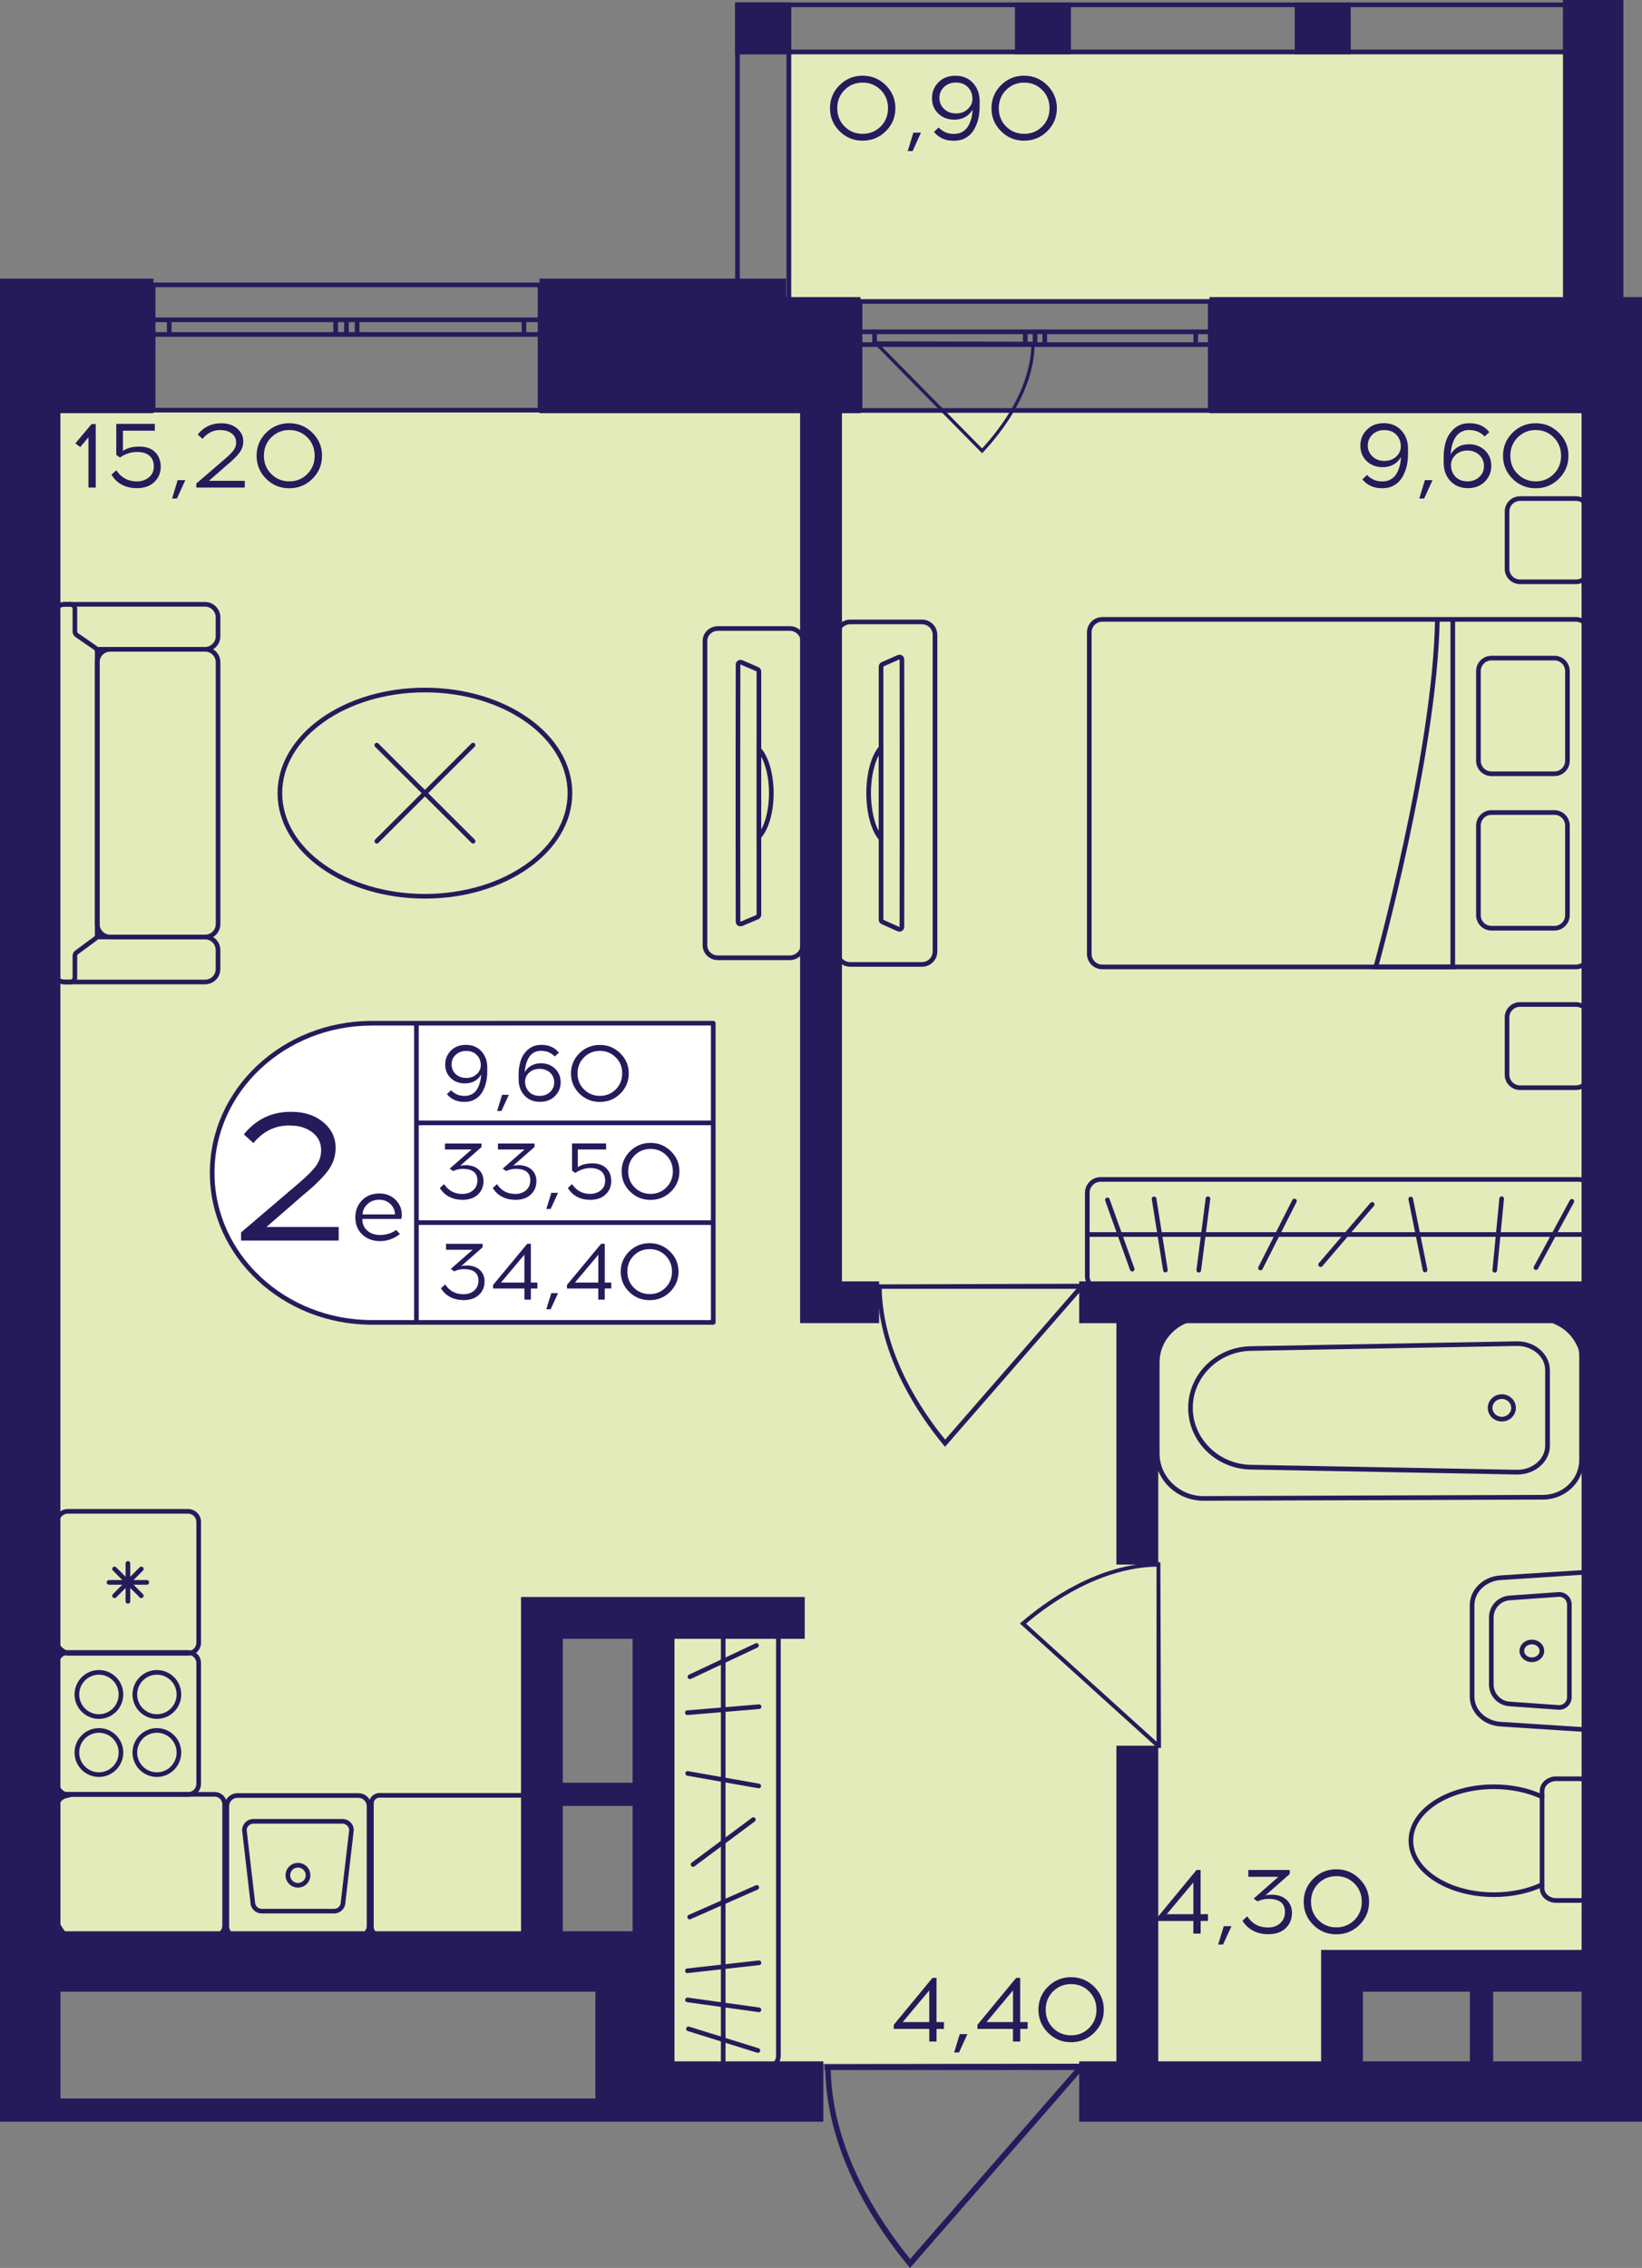 <?xml version="1.0" encoding="utf-8"?>
<!-- Generator: Adobe Illustrator 24.3.0, SVG Export Plug-In . SVG Version: 6.00 Build 0)  -->
<svg version="1.1" id="Слой_1" xmlns="http://www.w3.org/2000/svg" xmlns:xlink="http://www.w3.org/1999/xlink" x="0px" y="0px"
	 viewBox="0 0 289.82 400.29" style="enable-background:new 0 0 289.82 400.29;" xml:space="preserve">
<rect x="0" y="0" width="289.82" height="400.29" fill="#808080" stroke="none"/>
<path style="fill:#E3EBBA;" d="M236.87,347.84c0.21,5.46,0.42,10.93,0.64,16.39c-40.72,0-81.43,0-122.15,0c0-26.22,0-52.44,0-78.66
	c-6.57,0-13.14,0-19.7,0c0,19.67,0,39.33,0,59c-30.65,0-61.3,0-91.96,0c0-90.68,0-181.36,0-272.05c93.05,0,186.1,0,279.15,0
	c0,91.5,0,183,0,274.49C267.52,347.29,252.19,347.57,236.87,347.84z"/>
<rect x="139.64" y="9.57" style="fill:#E3EBBA;" width="140.81" height="43.28"/>
<g>
	<rect x="129.76" y="0.44" style="fill:#251B5B;" width="9.88" height="9.13"/>
	<rect x="276.65" y="0.44" style="fill:#251B5B;" width="9.7" height="9.13"/>
	<rect x="228.52" y="0.44" style="fill:#251B5B;" width="9.88" height="9.13"/>
	<rect x="179.14" y="0.44" style="fill:#251B5B;" width="9.88" height="9.13"/>
	<g>
		<path style="fill:#251B5B;" d="M138.82,1.26l0,55.92h-8.24l0-55.92L138.82,1.26 M139.64,0.44l-9.88,0l0,57.56h9.88L139.64,0.44
			L139.64,0.44z"/>
	</g>
	<g>
		<path style="fill:#251B5B;" d="M285.62,1.26l0,55.92h-8.06l0-55.92L285.62,1.26 M286.44,0.44l-9.7,0l0,57.56h9.7L286.44,0.44
			L286.44,0.44z"/>
	</g>
	<g>
		<path style="fill:#251B5B;" d="M285.53,1.26v7.49l-154.95,0l0-7.49L285.53,1.26 M286.35,0.44l-156.59,0l0,9.13l156.59,0V0.44
			L286.35,0.44z"/>
	</g>
</g>
<g>
	<path style="fill:none;stroke:#251B5B;stroke-width:0.82;stroke-miterlimit:10;" d="M151.8,53.21l61.81,0v19.24H151.8V53.21z
		 M213.62,53.21l-61.81,0 M213.62,72.45H151.8 M213.62,58.57h-2.57v2.25h2.57V58.57z M182.69,60.82h1.71v-2.25h-1.71V60.82z
		 M211.05,58.57H184.4v2.25h26.65V58.57z M182.69,58.57h-1.73v2.25h1.73V58.57z M151.8,60.82h2.57v-2.25h-2.57V60.82z M180.97,58.57
		l-26.59,0v2.25l26.59,0V58.57z M213.62,58.57h-2.57 M211.05,58.57v2.25 M211.05,60.82h2.57 M182.69,60.82h1.71 M184.4,60.82v-2.25
		 M184.4,58.57h-1.71 M211.05,58.57H184.4 M184.4,60.82h26.65 M182.69,58.57h-1.73 M180.97,58.57v2.25 M180.97,60.82h1.73
		 M151.8,60.82h2.57 M154.37,60.82v-2.25 M154.37,58.57h-2.57 M180.97,58.57l-26.59,0 M154.37,60.82l26.59,0"/>
</g>
<g>
	<path style="fill:none;stroke:#251B5B;stroke-width:0.82;stroke-miterlimit:10;" d="M27.03,50.28l68.29,0v22.11H27.03V50.28z
		 M95.32,50.28l-68.29,0 M95.32,72.39H27.03 M95.32,56.45h-2.84v2.58h2.84V56.45z M61.15,59.03h1.89v-2.58h-1.89V59.03z
		 M92.48,56.45H63.04v2.58l29.44,0V56.45z M61.15,56.45h-1.91v2.58h1.91V56.45z M27.03,59.03h2.84v-2.58h-2.84V59.03z M59.25,56.45
		H29.87v2.58h29.38V56.45z M95.32,56.45h-2.84 M92.48,56.45v2.58 M92.48,59.03h2.84 M61.15,59.03h1.89 M63.04,59.03v-2.58
		 M63.04,56.45h-1.89 M92.48,56.45H63.04 M63.04,59.03l29.44,0 M61.15,56.45h-1.91 M59.25,56.45v2.58 M59.25,59.03h1.91
		 M27.03,59.03h2.84 M29.87,59.03v-2.58 M29.87,56.45h-2.84 M59.25,56.45H29.87 M29.87,59.03h29.38"/>
</g>
<path style="fill:#251B5B;" d="M145.54,364.38c0,0.33,0.01,0.65,0.01,0.99h0.12c0.3,14.98,9.24,28.02,14.62,34.52l0.33,0.4
	l30.42-34.92h0.19c0-0.38,0-0.76,0-1.13C176,364.28,160.77,364.33,145.54,364.38z M189.69,365.36l-29.04,33.35
	c-5.31-6.5-13.73-19.05-14.02-33.35L189.69,365.36z"/>
<path style="fill:#251B5B;" d="M154.76,226.69c0,0.26,0.01,0.52,0.01,0.79h0.1c0.24,11.96,7.37,22.37,11.67,27.56l0.26,0.32
	l24.28-27.87h0.16c0-0.3,0-0.6,0-0.91C179.08,226.61,166.92,226.65,154.76,226.69z M190,227.47l-23.18,26.62
	c-4.24-5.19-10.96-15.21-11.19-26.62L190,227.47z"/>
<path style="fill:#251B5B;" d="M204.81,275.73c-0.23,0-0.45,0.01-0.68,0.01v0.09c-10.35,0.21-19.35,6.63-23.84,10.48l-0.27,0.24
	l24.12,21.82v0.14c0.26,0,0.52,0,0.78,0C204.88,297.58,204.84,286.66,204.81,275.73z M204.13,307.4l-23.03-20.83
	c4.49-3.81,13.16-9.85,23.03-10.06L204.13,307.4z"/>
<path style="fill:#251B5B;" d="M182.71,60.32c0,0.18,0,0.36-0.01,0.54h-0.08c-0.18,8.21-5.73,15.36-9.07,18.92l-0.2,0.22
	l-18.86-19.14h-0.12c0-0.21,0-0.41,0-0.62C163.82,60.27,173.26,60.3,182.71,60.32z M155.33,60.87l18.01,18.28
	c3.29-3.56,8.52-10.44,8.7-18.28L155.33,60.87z"/>
<g>
	<path style="fill:none;stroke:#251B5B;stroke-width:0.82;stroke-miterlimit:10;" d="M9.16,112.31l0-3.36
		c0-1.26,1.04-2.29,2.3-2.29h0.92l23.8,0c1.27,0,2.3,1.03,2.3,2.29v3.36c0,1.27-1.04,2.29-2.3,2.29l-19.15,0"/>
	<path style="fill:none;stroke:#251B5B;stroke-width:0.82;stroke-miterlimit:10;" d="M9.16,167.67l0,3.36
		c0,1.27,1.04,2.29,2.3,2.29h0.92l23.8,0c1.27,0,2.3-1.01,2.3-2.29v-3.36c0-1.26-1.04-2.29-2.3-2.29H17.07"/>
	<path style="fill:none;stroke:#251B5B;stroke-width:0.82;stroke-miterlimit:10;" d="M38.49,163.09l0-46.2
		c0-1.27-1.03-2.29-2.29-2.29l-16.74,0c-1.27,0-2.29,1.03-2.29,2.29l0,46.2c0,1.27,1.03,2.29,2.29,2.29h16.74
		C37.46,165.39,38.49,164.36,38.49,163.09z"/>
	<path style="fill:none;stroke:#251B5B;stroke-width:0.82;stroke-miterlimit:10;" d="M13.55,168.08l3.28-2.42
		c0.21-0.15,0.33-0.4,0.33-0.66l0-49.99c0-0.27-0.13-0.52-0.35-0.67l-3.24-2.23c-0.22-0.15-0.35-0.4-0.35-0.67l0-3.96
		c0-0.45-0.37-0.82-0.82-0.82h-0.92c-1.27,0-2.3,1.02-2.3,2.29l0,62.09c0,1.26,1.03,2.29,2.3,2.29h0.92c0.45,0,0.82-0.37,0.82-0.82
		l0-3.77C13.21,168.48,13.34,168.23,13.55,168.08z"/>
</g>
<g>
	<path style="fill:none;stroke:#251B5B;stroke-width:0.82;stroke-miterlimit:10;" d="M139.39,169.05h-12.66
		c-1.28,0-2.3-0.99-2.3-2.2l0-53.72c0-1.22,1.02-2.2,2.3-2.2h12.66c1.27,0,2.3,0.97,2.3,2.2l0,53.72
		C141.69,168.06,140.66,169.05,139.39,169.05z M133.95,118.5c0-0.16-0.11-0.31-0.26-0.38l-2.81-1.21c-0.3-0.11-0.61,0.08-0.61,0.38
		c0,1.92-0.02,7.91-0.02,14.98v15.42c0,7.07,0.02,13.08,0.02,14.98c0,0.31,0.31,0.5,0.61,0.38l2.81-1.19
		c0.15-0.06,0.26-0.22,0.26-0.39L133.95,118.5z"/>
	<g>
		<path style="fill:none;stroke:#251B5B;stroke-width:0.82;stroke-miterlimit:10;" d="M136.14,139.98c0-3.36-0.89-6.3-2.19-7.73
			l0,15.45C135.25,146.28,136.14,143.36,136.14,139.98z"/>
	</g>
</g>
<g>
	<g>
		<path style="fill:none;stroke:#251B5B;stroke-width:0.82;stroke-miterlimit:10;" d="M278.15,170.66l-83.59,0
			c-1.27,0-2.3-1.03-2.3-2.3l0-56.74c0-1.27,1.03-2.3,2.3-2.3l83.59,0c1.27,0,2.3,1.03,2.3,2.3v56.74
			C280.45,169.63,279.42,170.66,278.15,170.66z"/>
		<g>
			<path style="fill:none;stroke:#251B5B;stroke-width:0.82;stroke-miterlimit:10;" d="M263.25,116.15l11.11,0
				c1.27,0,2.3,1.03,2.3,2.3v15.82c0,1.27-1.03,2.3-2.3,2.3h-11.11c-1.27,0-2.3-1.03-2.3-2.3v-15.82
				C260.95,117.18,261.98,116.15,263.25,116.15z"/>
			<path style="fill:none;stroke:#251B5B;stroke-width:0.82;stroke-miterlimit:10;" d="M263.25,143.41l11.11,0
				c1.27,0,2.3,1.03,2.3,2.3v15.82c0,1.27-1.03,2.3-2.3,2.3h-11.11c-1.27,0-2.3-1.03-2.3-2.3v-15.82
				C260.95,144.44,261.98,143.41,263.25,143.41z"/>
		</g>
		<path style="fill:none;stroke:#251B5B;stroke-width:0.82;stroke-miterlimit:10;" d="M256.42,109.32l0,61.34h-13.58
			c0,0,10.48-37.68,10.86-61.34"/>
	</g>
	<path style="fill:none;stroke:#251B5B;stroke-width:0.82;stroke-linecap:round;stroke-miterlimit:10;" d="M268.3,88l9.85,0
		c1.27,0,2.3,1.03,2.3,2.3l0,10.09c0,1.27-1.03,2.3-2.3,2.3l-9.85,0c-1.27,0-2.3-1.03-2.3-2.3V90.3C265.99,89.03,267.02,88,268.3,88
		z"/>
	<path style="fill:none;stroke:#251B5B;stroke-width:0.82;stroke-linecap:round;stroke-miterlimit:10;" d="M268.3,177.29l9.85,0
		c1.27,0,2.3,1.03,2.3,2.3l0,10.09c0,1.27-1.03,2.3-2.3,2.3l-9.85,0c-1.27,0-2.3-1.03-2.3-2.3v-10.09
		C265.99,178.32,267.02,177.29,268.3,177.29z"/>
</g>
<g>
	<path style="fill:none;stroke:#251B5B;stroke-width:0.82;stroke-miterlimit:10;" d="M150.07,109.77l12.66,0
		c1.28,0,2.3,1.03,2.3,2.29l0,55.87c0,1.27-1.02,2.29-2.3,2.29l-12.66,0c-1.27,0-2.3-1.01-2.3-2.29l0-55.87
		C147.77,110.8,148.8,109.77,150.07,109.77z M155.51,162.34c0,0.16,0.11,0.33,0.26,0.39l2.81,1.26c0.3,0.11,0.61-0.08,0.61-0.39
		c0-1.99,0.02-8.23,0.02-15.58l0-16.04c0-7.35-0.02-13.6-0.02-15.58c0-0.33-0.31-0.52-0.61-0.39l-2.81,1.24
		c-0.15,0.07-0.26,0.23-0.26,0.41L155.51,162.34z"/>
	<g>
		<path style="fill:none;stroke:#251B5B;stroke-width:0.82;stroke-miterlimit:10;" d="M153.32,140c0,3.49,0.89,6.55,2.19,8.03
			v-16.07C154.21,133.45,153.32,136.49,153.32,140z"/>
	</g>
</g>
<g>
	<path style="fill:#251B5B;" d="M37.89,317.11c0.74,0,1.35,0.6,1.35,1.35v21.43c0,0.74-0.6,1.35-1.35,1.35H11.98
		c-0.74,0-1.35-0.6-1.35-1.35v-21.43c0-0.74,0.6-1.35,1.35-1.35H37.89 M37.89,316.29H11.98c-1.2,0-2.17,0.97-2.17,2.17v21.43
		c0,1.2,0.97,2.17,2.17,2.17h25.91c1.2,0,2.17-0.97,2.17-2.17v-21.43C40.06,317.27,39.09,316.29,37.89,316.29L37.89,316.29z"/>
</g>
<g>
	<g>
		<path style="fill:#251B5B;" d="M63.26,317.32c0.81,0,1.47,0.66,1.47,1.47v21.18c0,0.81-0.66,1.47-1.47,1.47H41.91
			c-0.81,0-1.47-0.66-1.47-1.47v-21.18c0-0.81,0.66-1.47,1.47-1.47H63.26 M63.26,316.5H41.91c-1.27,0-2.29,1.03-2.29,2.29v21.18
			c0,1.27,1.03,2.29,2.29,2.29h21.35c1.27,0,2.29-1.03,2.29-2.29v-21.18C65.56,317.53,64.53,316.5,63.26,316.5L63.26,316.5z"/>
	</g>
	<g>
		<path style="fill:#251B5B;" d="M60.44,321.87c0.64,0,1.17,0.51,1.19,1.14l-1.47,12.62l-0.01,0.05v0.05c0,0.65-0.53,1.18-1.19,1.18
			H46.21c-0.66,0-1.19-0.53-1.19-1.18v-0.05l-0.01-0.05l-1.47-12.62c0.02-0.63,0.55-1.14,1.19-1.14H60.44 M60.44,321.05h-15.7
			c-1.11,0-2.01,0.89-2.01,2l1.47,12.67c0,1.1,0.9,2,2.01,2h12.75c1.11,0,2.01-0.89,2.01-2l1.47-12.67
			C62.45,321.94,61.55,321.05,60.44,321.05L60.44,321.05z"/>
	</g>
	<g>
		<path style="fill:#251B5B;" d="M52.59,329.62c0.76,0,1.37,0.61,1.37,1.36s-0.62,1.36-1.37,1.36s-1.37-0.61-1.37-1.36
			S51.83,329.62,52.59,329.62 M52.59,328.8c-1.21,0-2.19,0.97-2.19,2.18s0.98,2.18,2.19,2.18s2.19-0.97,2.19-2.18
			S53.8,328.8,52.59,328.8L52.59,328.8z"/>
	</g>
</g>
<g>
	<g>
		<path style="fill:#251B5B;" d="M33.19,292.07c0.81,0,1.47,0.66,1.47,1.47v21.3c0,0.81-0.66,1.47-1.47,1.47H11.96
			c-0.81,0-1.47-0.66-1.47-1.47v-21.3c0-0.81,0.66-1.47,1.47-1.47H33.19 M33.19,291.25H11.96c-1.27,0-2.29,1.03-2.29,2.29v21.3
			c0,1.27,1.03,2.29,2.29,2.29h21.23c1.27,0,2.29-1.03,2.29-2.29v-21.3C35.49,292.28,34.46,291.25,33.19,291.25L33.19,291.25z"/>
	</g>
	<g>
		<g>
			<path style="fill:#251B5B;" d="M27.69,305.83c1.92,0,3.48,1.56,3.48,3.49s-1.56,3.49-3.48,3.49c-1.92,0-3.48-1.56-3.48-3.49
				S25.77,305.83,27.69,305.83 M27.69,305.01c-2.37,0-4.3,1.93-4.3,4.31s1.92,4.31,4.3,4.31c2.37,0,4.3-1.93,4.3-4.31
				S30.06,305.01,27.69,305.01L27.69,305.01z"/>
		</g>
		<g>
			<path style="fill:#251B5B;" d="M17.46,295.58c1.92,0,3.48,1.56,3.48,3.49s-1.56,3.49-3.48,3.49c-1.92,0-3.48-1.56-3.48-3.49
				S15.55,295.58,17.46,295.58 M17.46,294.76c-2.37,0-4.3,1.93-4.3,4.31c0,2.38,1.92,4.31,4.3,4.31c2.37,0,4.3-1.93,4.3-4.31
				C21.76,296.69,19.83,294.76,17.46,294.76L17.46,294.76z"/>
		</g>
		<g>
			<path style="fill:#251B5B;" d="M27.69,295.58c1.92,0,3.48,1.56,3.48,3.49s-1.56,3.49-3.48,3.49c-1.92,0-3.48-1.56-3.48-3.49
				S25.77,295.58,27.69,295.58 M27.69,294.76c-2.37,0-4.3,1.93-4.3,4.31c0,2.38,1.92,4.31,4.3,4.31c2.37,0,4.3-1.93,4.3-4.31
				C31.99,296.69,30.06,294.76,27.69,294.76L27.69,294.76z"/>
		</g>
		<g>
			<path style="fill:#251B5B;" d="M17.46,305.83c1.92,0,3.48,1.56,3.48,3.49s-1.56,3.49-3.48,3.49c-1.92,0-3.48-1.56-3.48-3.49
				S15.55,305.83,17.46,305.83 M17.46,305.01c-2.37,0-4.3,1.93-4.3,4.31s1.92,4.31,4.3,4.31c2.37,0,4.3-1.93,4.3-4.31
				S19.83,305.01,17.46,305.01L17.46,305.01z"/>
		</g>
	</g>
</g>
<g>
	<g>
		<path style="fill:#251B5B;" d="M33.19,267.16c0.81,0,1.47,0.66,1.47,1.47v21.3c0,0.81-0.66,1.47-1.47,1.47H11.96
			c-0.81,0-1.47-0.66-1.47-1.47v-21.3c0-0.81,0.66-1.47,1.47-1.47H33.19 M33.19,266.34H11.96c-1.27,0-2.29,1.03-2.29,2.29v21.3
			c0,1.27,1.03,2.29,2.29,2.29h21.23c1.27,0,2.29-1.03,2.29-2.29v-21.3C35.49,267.37,34.46,266.34,33.19,266.34L33.19,266.34z"/>
	</g>
	<g>
		
			<line style="fill:none;stroke:#251B5B;stroke-width:0.82;stroke-linecap:round;stroke-miterlimit:10;" x1="25.91" y1="279.29" x2="19.24" y2="279.29"/>
		
			<line style="fill:none;stroke:#251B5B;stroke-width:0.82;stroke-linecap:round;stroke-miterlimit:10;" x1="24.94" y1="276.92" x2="20.22" y2="281.65"/>
		
			<line style="fill:none;stroke:#251B5B;stroke-width:0.82;stroke-linecap:round;stroke-miterlimit:10;" x1="22.58" y1="275.94" x2="22.58" y2="282.63"/>
		
			<line style="fill:none;stroke:#251B5B;stroke-width:0.82;stroke-linecap:round;stroke-miterlimit:10;" x1="20.22" y1="276.92" x2="24.94" y2="281.65"/>
	</g>
</g>
<g>
	<path style="fill:#251B5B;" d="M92.08,317.29c0.56,0,1.01,0.45,1.01,1.01v21.83c0,0.56-0.45,1.01-1.01,1.01H66.97
		c-0.56,0-1.01-0.45-1.01-1.01V318.3c0-0.56,0.45-1.01,1.01-1.01H92.08 M92.08,316.47H66.97c-1.01,0-1.83,0.82-1.83,1.83v21.83
		c0,1.01,0.82,1.83,1.83,1.83h25.12c1.01,0,1.83-0.82,1.83-1.83V318.3C93.91,317.29,93.09,316.47,92.08,316.47L92.08,316.47z"/>
</g>
<g>
	<ellipse style="fill:none;stroke:#251B5B;stroke-width:0.82;stroke-miterlimit:10;" cx="75" cy="139.99" rx="25.6" ry="18.2"/>
	<g>
		
			<line style="fill:none;stroke:#251B5B;stroke-width:0.82;stroke-linecap:round;stroke-miterlimit:10;" x1="66.51" y1="148.47" x2="83.49" y2="131.51"/>
		
			<line style="fill:none;stroke:#251B5B;stroke-width:0.82;stroke-linecap:round;stroke-miterlimit:10;" x1="83.5" y1="148.47" x2="66.5" y2="131.52"/>
	</g>
</g>
<g>
	<g>
		<path style="fill:none;stroke:#251B5B;stroke-width:0.82;stroke-miterlimit:10;" d="M272.18,332.64v0.61
			c0,1.2,1.11,2.18,2.47,2.18h4.12c1.37,0,2.47-0.98,2.47-2.18v-17.12c0-1.2-1.1-2.18-2.47-2.18h-4.12c-1.36,0-2.47,0.98-2.47,2.18
			v1.01"/>
	</g>
	<g>
		<path style="fill:none;stroke:#251B5B;stroke-width:0.82;stroke-miterlimit:10;" d="M249.03,324.88c0,5.26,6.56,9.53,14.66,9.53
			c3.16,0,6.1-0.65,8.49-1.77v-15.51c-2.39-1.12-5.33-1.77-8.49-1.77C255.59,315.36,249.03,319.62,249.03,324.88z"/>
	</g>
</g>
<g>
	<g>
		<path style="fill:#251B5B;" d="M212.26,232.93l60.07,0.21c3.53,0,6.41,2.77,6.41,6.17v18.37c0,3.4-2.88,6.17-6.41,6.17
			l-60.06,0.21c-4.19-0.09-7.6-3.45-7.6-7.49l0-16.15C204.67,236.38,208.07,233.02,212.26,232.93 M212.25,232.11
			c-4.67,0.1-8.4,3.79-8.4,8.31l0,16.15c0,4.52,3.73,8.21,8.4,8.31l60.08-0.21c3.99,0,7.23-3.13,7.23-6.99v-18.37
			c0-3.86-3.24-6.99-7.23-6.99L212.25,232.11L212.25,232.11z"/>
	</g>
	<g>
		<path style="fill:#251B5B;" d="M267.8,237.56c2.72,0,4.93,1.91,4.93,4.26v13.34c0,2.35-2.21,4.26-4.92,4.26l-47.07-0.88
			c-5.63-0.11-10.21-4.62-10.21-10.06c0-5.43,4.58-9.94,10.21-10.06L267.8,237.56 M267.8,236.74l-47.07,0.87
			c-6.12,0.12-11.01,4.96-11.01,10.88v0c0,5.92,4.89,10.75,11.01,10.88l47.07,0.88c3.18,0,5.76-2.27,5.76-5.08v-13.34
			C273.55,239.02,270.97,236.74,267.8,236.74L267.8,236.74z"/>
	</g>
	<g>
		<path style="fill:#251B5B;" d="M265.08,246.91c0.92,0,1.66,0.71,1.66,1.58c0,0.87-0.75,1.58-1.66,1.58s-1.66-0.71-1.66-1.58
			C263.42,247.62,264.16,246.91,265.08,246.91 M265.08,246.09c-1.37,0-2.48,1.07-2.48,2.4s1.11,2.4,2.48,2.4
			c1.37,0,2.48-1.07,2.48-2.4S266.45,246.09,265.08,246.09L265.08,246.09z"/>
	</g>
</g>
<g>
	<g>
		<path style="fill:#251B5B;" d="M270.38,290.22c0.75,0,1.36,0.52,1.36,1.16s-0.61,1.16-1.36,1.16s-1.36-0.52-1.36-1.16
			S269.63,290.22,270.38,290.22 M270.38,289.4c-1.21,0-2.18,0.89-2.18,1.98s0.98,1.98,2.18,1.98s2.18-0.89,2.18-1.98
			S271.59,289.4,270.38,289.4L270.38,289.4z"/>
	</g>
	<g>
		<path style="fill:#251B5B;" d="M280.46,277.87v27.04l-15.6-1.01c-2.59-0.17-4.62-2.12-4.62-4.44l0-16.14
			c0-2.32,2.03-4.27,4.62-4.44L280.46,277.87 M281.28,276.99l-16.47,1.07c-3.03,0.2-5.39,2.49-5.39,5.26v16.14
			c0,2.76,2.35,5.06,5.39,5.26l16.47,1.07V276.99L281.28,276.99z"/>
	</g>
	<g>
		<path style="fill:#251B5B;" d="M275.2,281.82c0.77,0,1.39,0.62,1.39,1.39v16.35c0,0.77-0.62,1.39-1.39,1.39c-0.03,0-0.07,0-0.1,0
			l-8.63-0.61c-1.59-0.11-2.84-1.45-2.84-3.03v-11.83c0-1.59,1.25-2.92,2.84-3.03l8.63-0.61
			C275.14,281.82,275.17,281.82,275.2,281.82 M275.2,281c-0.05,0-0.11,0-0.16,0.01l-8.63,0.61c-2.03,0.14-3.6,1.83-3.6,3.85v11.83
			c0,2.03,1.57,3.71,3.6,3.85l8.63,0.61c0.05,0,0.11,0.01,0.16,0.01c1.21,0,2.21-0.98,2.21-2.21v-16.35
			C277.42,281.98,276.42,281,275.2,281L275.2,281z"/>
	</g>
</g>
<g>
	<g>
		<g>
			<path style="fill:#251B5B;" d="M278.63,208.58c1.08,0,1.95,0.88,1.95,1.95v14.71c0,1.08-0.88,1.95-1.95,1.95h-84.36
				c-1.08,0-1.95-0.88-1.95-1.95v-14.71c0-1.08,0.88-1.95,1.95-1.95H278.63 M278.63,207.76h-84.36c-1.53,0-2.77,1.24-2.77,2.77
				v14.71c0,1.53,1.24,2.77,2.77,2.77h84.36c1.53,0,2.77-1.24,2.77-2.77v-14.71C281.41,209,280.17,207.76,278.63,207.76
				L278.63,207.76z"/>
		</g>
	</g>
	
		<line style="fill:none;stroke:#251B5B;stroke-width:0.82;stroke-miterlimit:10;" x1="281.04" y1="217.89" x2="191.8" y2="217.89"/>
	
		<line style="fill:none;stroke:#251B5B;stroke-width:0.82;stroke-linecap:round;stroke-miterlimit:10;" x1="265.05" y1="211.57" x2="263.83" y2="224.2"/>
	
		<line style="fill:none;stroke:#251B5B;stroke-width:0.82;stroke-linecap:round;stroke-miterlimit:10;" x1="249" y1="211.63" x2="251.53" y2="224.15"/>
	
		<line style="fill:none;stroke:#251B5B;stroke-width:0.82;stroke-linecap:round;stroke-miterlimit:10;" x1="195.46" y1="211.78" x2="199.84" y2="224"/>
	
		<line style="fill:none;stroke:#251B5B;stroke-width:0.82;stroke-linecap:round;stroke-miterlimit:10;" x1="242.19" y1="212.58" x2="233.1" y2="223.2"/>
	
		<line style="fill:none;stroke:#251B5B;stroke-width:0.82;stroke-linecap:round;stroke-miterlimit:10;" x1="228.47" y1="211.98" x2="222.48" y2="223.8"/>
	
		<line style="fill:none;stroke:#251B5B;stroke-width:0.82;stroke-linecap:round;stroke-miterlimit:10;" x1="213.21" y1="211.58" x2="211.59" y2="224.19"/>
	
		<line style="fill:none;stroke:#251B5B;stroke-width:0.82;stroke-linecap:round;stroke-miterlimit:10;" x1="203.7" y1="211.6" x2="205.7" y2="224.17"/>
	
		<line style="fill:none;stroke:#251B5B;stroke-width:0.82;stroke-linecap:round;stroke-miterlimit:10;" x1="277.44" y1="212.03" x2="271.1" y2="223.74"/>
</g>
<g>
	<g>
		<g>
			<path style="fill:#251B5B;" d="M135.28,287.78c0.94,0,1.7,0.76,1.7,1.7v73.37c0,0.94-0.76,1.7-1.7,1.7h-15.26
				c-0.94,0-1.7-0.76-1.7-1.7v-73.37c0-0.94,0.76-1.7,1.7-1.7H135.28 M135.28,286.96h-15.26c-1.39,0-2.52,1.13-2.52,2.52v73.37
				c0,1.39,1.13,2.52,2.52,2.52h15.26c1.39,0,2.52-1.13,2.52-2.52v-73.37C137.8,288.09,136.67,286.96,135.28,286.96L135.28,286.96z"
				/>
		</g>
	</g>
	
		<line style="fill:none;stroke:#251B5B;stroke-width:0.82;stroke-miterlimit:10;" x1="127.65" y1="287.28" x2="127.65" y2="365.1"/>
	
		<line style="fill:none;stroke:#251B5B;stroke-width:0.82;stroke-linecap:round;stroke-miterlimit:10;" x1="133.98" y1="301.23" x2="121.32" y2="302.29"/>
	
		<line style="fill:none;stroke:#251B5B;stroke-width:0.82;stroke-linecap:round;stroke-miterlimit:10;" x1="133.92" y1="315.22" x2="121.38" y2="313.01"/>
	
		<line style="fill:none;stroke:#251B5B;stroke-width:0.82;stroke-linecap:round;stroke-miterlimit:10;" x1="133.77" y1="361.91" x2="121.52" y2="358.09"/>
	
		<line style="fill:none;stroke:#251B5B;stroke-width:0.82;stroke-linecap:round;stroke-miterlimit:10;" x1="132.97" y1="321.16" x2="122.33" y2="329.08"/>
	
		<line style="fill:none;stroke:#251B5B;stroke-width:0.82;stroke-linecap:round;stroke-miterlimit:10;" x1="133.57" y1="333.13" x2="121.73" y2="338.35"/>
	
		<line style="fill:none;stroke:#251B5B;stroke-width:0.82;stroke-linecap:round;stroke-miterlimit:10;" x1="133.96" y1="346.43" x2="121.33" y2="347.84"/>
	
		<line style="fill:none;stroke:#251B5B;stroke-width:0.82;stroke-linecap:round;stroke-miterlimit:10;" x1="133.95" y1="354.73" x2="121.35" y2="352.98"/>
	
		<line style="fill:none;stroke:#251B5B;stroke-width:0.82;stroke-linecap:round;stroke-miterlimit:10;" x1="133.52" y1="290.42" x2="121.78" y2="295.95"/>
</g>
<g>
	<path style="fill:#251B5B;stroke:#251B5B;stroke-width:0.82;stroke-miterlimit:10;" d="M286.13,52.85V0.41h-9.85v52.44h-62.4
		v19.67h65.68v154.05h-88.67v6.56h6.57v42.61h6.57v-36.86c0.32-1.01,0.73-2.01,1.38-2.91c1.06-1.46,2.43-2.31,3.8-2.84h64.9
		c1.36,0.53,2.74,1.37,3.8,2.84c0.85,1.18,1.35,2.54,1.66,3.85v104.75h-45.98v3.28v3.28v13.11h-29.56v-55.72h-6.57v55.72h-6.57v9.83
		h88.67h3.28h6.57V72.52V59.41v-6.56H286.13z M240.15,351.12h19.7v13.11h-19.7V351.12z M263.14,364.23v-13.11h16.42v13.11H263.14z"
		/>
	<polygon style="fill:#251B5B;stroke:#251B5B;stroke-width:0.82;stroke-miterlimit:10;" points="148.2,72.52 151.48,72.52 
		151.48,52.85 138.34,52.85 138.34,49.58 95.65,49.58 95.65,72.52 128.49,72.52 138.34,72.52 141.63,72.52 141.63,226.57 
		141.63,233.12 148.2,233.12 154.76,233.12 154.76,226.57 148.2,226.57 	"/>
	<path style="fill:#251B5B;stroke:#251B5B;stroke-width:0.82;stroke-miterlimit:10;" d="M118.64,288.84h22.99v-6.56H92.37v3.28
		v3.28v52.44H65.71c-0.26-0.34-0.41-0.68-0.47-0.91c-0.16,0.26-0.39,0.58-0.71,0.9c0,0-0.01,0.01-0.01,0.01h-24.2
		c0,0-0.01-0.01-0.01-0.01c-0.3-0.32-0.51-0.64-0.67-0.9c-0.05,0.22-0.19,0.57-0.44,0.91H11.32c-0.03-0.03-0.06-0.05-0.09-0.08
		c-0.3-0.32-0.51-0.64-0.67-0.9c-0.04,0.18-0.15,0.43-0.3,0.69v-23.06c0.11-0.16,0.24-0.32,0.4-0.46c0.39-0.32,0.79-0.46,1.04-0.52
		c-0.26-0.15-0.58-0.36-0.9-0.66c-0.22-0.21-0.4-0.41-0.55-0.61v-23.2c0.08-0.1,0.15-0.2,0.25-0.28c0.39-0.32,0.79-0.46,1.04-0.52
		c-0.26-0.15-0.58-0.36-0.9-0.66c-0.16-0.15-0.27-0.29-0.39-0.44V72.52h16.42V49.58H0.41v6.56v16.39v301.54h6.57h3.28h95.24h3.28
		h6.57h29.56v-9.83h-26.27V288.84z M112.07,288.84v26.22H98.93v-26.22H112.07z M98.93,318.34h13.14v22.94H98.93V318.34z
		 M10.26,370.79v-19.67h82.1h6.57h6.57v13.11v6.56H10.26z"/>
</g>
<g>
	<path style="fill:#FFFFFF;stroke:#251B5B;stroke-width:0.82;stroke-linejoin:round;stroke-miterlimit:10;" d="M125.89,180.59
		l0,52.81l-60.27,0c-15.54,0-28.17-11.84-28.17-26.4c0-14.57,12.63-26.4,28.17-26.4L125.89,180.59z M73.5,180.59l0,52.81
		 M73.5,198.19l52.39,0 M73.5,215.79l52.39,0"/>
	<g>
		<path style="fill:#251B5B;" d="M59.77,218.96H42.55v-1.44l10.22-8.72c1.46-1.25,2.48-2.27,3.05-3.08c0.57-0.81,0.86-1.7,0.86-2.69
			c0-1.33-0.52-2.39-1.56-3.18c-1.04-0.79-2.29-1.18-3.75-1.18l-0.3-0.03c-2.52,0-4.64,1.04-6.34,3.11l-1.69-1.54
			c2.15-2.64,4.88-3.97,8.2-3.97h0.36c2.21,0.02,4.04,0.64,5.48,1.85c1.44,1.21,2.16,2.72,2.16,4.51c0,1.44-0.44,2.77-1.31,3.97
			c-0.88,1.2-2.36,2.67-4.46,4.39l-6.44,5.6h12.75V218.96z"/>
		<path style="fill:#251B5B;" d="M66.93,210.65c0.89,0,1.66,0.21,2.31,0.64c0.64,0.43,1.12,1.01,1.43,1.75
			c0.13,0.32,0.21,0.68,0.24,1.1c0.03,0.41,0,0.75-0.09,1h-6.87c0,0.86,0.29,1.55,0.87,2.06c0.58,0.51,1.33,0.76,2.25,0.78
			c1.05,0,2.01-0.29,2.87-0.89l0.65,0.72c-1.07,0.83-2.25,1.25-3.52,1.25c-1.28-0.01-2.33-0.41-3.14-1.18
			c-0.81-0.77-1.21-1.78-1.21-3.02c0-1.19,0.39-2.19,1.17-3C64.66,211.06,65.68,210.65,66.93,210.65z M66.93,211.75
			c-0.82,0-1.5,0.25-2.05,0.76c-0.55,0.5-0.85,1.11-0.89,1.83h5.72c0.02-0.28-0.04-0.6-0.18-0.93c-0.21-0.5-0.54-0.9-0.99-1.2
			C68.08,211.9,67.55,211.75,66.93,211.75z"/>
	</g>
	<g>
		<path style="fill:#251B5B;" d="M84.99,202.45l-3.78,3.32c0.28-0.08,0.66-0.12,1.15-0.12c0.96,0.06,1.7,0.35,2.21,0.86
			c0.52,0.52,0.77,1.17,0.77,1.95c0,0.96-0.32,1.74-0.97,2.36c-0.64,0.61-1.53,0.93-2.64,0.95h-0.13c-0.9-0.01-1.69-0.2-2.37-0.57
			s-1.21-0.88-1.59-1.52l0.74-0.68c0.76,1.15,1.83,1.73,3.23,1.73h0.09c0.76-0.02,1.37-0.25,1.85-0.68
			c0.47-0.44,0.71-1.01,0.71-1.72c0-1.35-0.87-2.03-2.61-2.03c-0.55,0-1.11,0.13-1.67,0.39l-0.6-0.43l3.86-3.38h-4.7v-1.05h6.45
			V202.45z"/>
		<path style="fill:#251B5B;" d="M94.33,202.45l-3.78,3.32c0.28-0.08,0.66-0.12,1.15-0.12c0.96,0.06,1.7,0.35,2.21,0.86
			c0.51,0.52,0.77,1.17,0.77,1.95c0,0.96-0.32,1.74-0.97,2.36c-0.65,0.61-1.53,0.93-2.64,0.95h-0.13c-0.9-0.01-1.69-0.2-2.37-0.57
			s-1.21-0.88-1.59-1.52l0.74-0.68c0.76,1.15,1.83,1.73,3.23,1.73h0.09c0.76-0.02,1.37-0.25,1.85-0.68
			c0.47-0.44,0.71-1.01,0.71-1.72c0-1.35-0.87-2.03-2.6-2.03c-0.55,0-1.11,0.13-1.67,0.39l-0.6-0.43l3.86-3.38h-4.7v-1.05h6.45
			V202.45z"/>
		<path style="fill:#251B5B;" d="M98.5,210.53l-1.31,2.85h-0.76l0.88-2.85H98.5z"/>
		<path style="fill:#251B5B;" d="M106.97,202.88h-4.98v3.13c0.63-0.45,1.49-0.68,2.58-0.68c1.04,0,1.85,0.29,2.44,0.86
			c0.59,0.57,0.88,1.34,0.88,2.3c0,0.91-0.33,1.68-0.97,2.31c-0.65,0.63-1.54,0.95-2.65,0.97h-0.14c-0.9-0.01-1.68-0.2-2.34-0.57
			c-0.66-0.37-1.18-0.88-1.56-1.53l0.74-0.68c0.76,1.15,1.82,1.73,3.2,1.73h0.07c0.74-0.02,1.35-0.24,1.84-0.66
			c0.49-0.42,0.73-0.96,0.73-1.65c0-0.73-0.23-1.29-0.68-1.67c-0.46-0.39-1.11-0.58-1.95-0.58c-0.5,0-1,0.09-1.48,0.27
			c-0.48,0.18-0.87,0.38-1.15,0.61l-0.58-0.43v-4.79h6.01V202.88z"/>
		<path style="fill:#251B5B;" d="M111.21,203.19c0.99-0.98,2.19-1.47,3.6-1.47s2.61,0.49,3.61,1.47c1,0.98,1.5,2.17,1.5,3.56
			c0,1.39-0.5,2.58-1.49,3.56c-0.99,0.98-2.2,1.47-3.62,1.47c-1.41,0-2.61-0.49-3.6-1.47c-0.99-0.98-1.49-2.17-1.49-3.56
			C109.72,205.36,110.22,204.18,111.21,203.19z M117.62,203.92c-0.76-0.76-1.7-1.14-2.8-1.14c-1.11,0-2.04,0.38-2.8,1.14
			c-0.76,0.76-1.14,1.7-1.14,2.83c0,1.13,0.38,2.08,1.14,2.83c0.76,0.76,1.7,1.14,2.8,1.14c1.11,0,2.04-0.38,2.8-1.14
			c0.76-0.76,1.14-1.7,1.14-2.83C118.76,205.62,118.38,204.68,117.62,203.92z"/>
	</g>
	<g>
		<path style="fill:#251B5B;" d="M82.01,194.48h-0.1c-1.26,0-2.27-0.45-3.03-1.36l0.73-0.68c0.67,0.66,1.44,0.99,2.32,0.99h0.09
			c0.5,0,0.95-0.11,1.32-0.33c0.38-0.22,0.67-0.52,0.89-0.9c0.21-0.38,0.38-0.78,0.49-1.2c0.11-0.42,0.18-0.87,0.2-1.35
			c-0.25,0.47-0.63,0.85-1.12,1.14c-0.5,0.29-1.07,0.43-1.74,0.43c-1,0-1.83-0.31-2.49-0.93c-0.66-0.62-0.99-1.43-0.99-2.42
			c0-0.95,0.34-1.76,1.01-2.44c0.67-0.68,1.56-1.01,2.64-1.01c1.13,0,2.04,0.37,2.73,1.12c0.69,0.75,1.04,1.68,1.04,2.8v0.85
			c0,0.69-0.08,1.34-0.23,1.95c-0.15,0.61-0.38,1.17-0.69,1.68c-0.31,0.51-0.73,0.92-1.25,1.21
			C83.3,194.34,82.7,194.48,82.01,194.48z M82.3,190.26c0.74,0,1.35-0.22,1.83-0.66c0.48-0.44,0.73-0.97,0.73-1.59
			c0-0.71-0.23-1.31-0.69-1.79c-0.46-0.48-1.08-0.73-1.88-0.73c-0.75,0-1.37,0.23-1.85,0.68c-0.48,0.45-0.73,1.02-0.73,1.7
			c0,0.68,0.24,1.25,0.73,1.71C80.93,190.03,81.55,190.26,82.3,190.26z"/>
		<path style="fill:#251B5B;" d="M89.81,193.24l-1.31,2.85h-0.76l0.88-2.85H89.81z"/>
		<path style="fill:#251B5B;" d="M95.53,184.42h0.09c1.3,0.01,2.31,0.47,3.03,1.38l-0.73,0.66c-0.65-0.65-1.42-0.98-2.3-0.98
			l-0.09-0.02c-0.51,0-0.95,0.11-1.32,0.33c-0.38,0.22-0.68,0.52-0.89,0.9c-0.21,0.38-0.38,0.78-0.49,1.2
			c-0.11,0.42-0.18,0.87-0.2,1.35c0.24-0.47,0.62-0.85,1.12-1.14s1.07-0.43,1.73-0.43c0.99,0,1.82,0.31,2.48,0.94
			c0.66,0.63,1,1.44,1,2.42c0,0.95-0.34,1.76-1.01,2.43c-0.67,0.67-1.55,1.01-2.65,1.01c-1.13,0-2.03-0.37-2.72-1.11
			c-0.69-0.74-1.03-1.67-1.03-2.79l-0.02-0.86c0-0.94,0.13-1.79,0.39-2.56c0.26-0.77,0.7-1.41,1.32-1.94
			C93.85,184.69,94.62,184.42,95.53,184.42z M95.24,188.65c-0.74,0-1.35,0.22-1.83,0.66c-0.48,0.44-0.73,0.97-0.73,1.59
			c0,0.71,0.23,1.31,0.69,1.79c0.46,0.49,1.08,0.73,1.87,0.73c0.75,0,1.36-0.22,1.85-0.68c0.48-0.45,0.73-1.01,0.73-1.7
			c0-0.69-0.24-1.26-0.73-1.72C96.6,188.88,95.99,188.65,95.24,188.65z"/>
		<path style="fill:#251B5B;" d="M102.27,185.9c0.99-0.98,2.19-1.47,3.6-1.47s2.61,0.49,3.61,1.47c1,0.98,1.5,2.17,1.5,3.56
			c0,1.39-0.5,2.58-1.49,3.56c-0.99,0.98-2.2,1.47-3.62,1.47c-1.41,0-2.61-0.49-3.6-1.47c-0.99-0.98-1.49-2.17-1.49-3.56
			C100.78,188.06,101.28,186.88,102.27,185.9z M108.68,186.62c-0.76-0.76-1.7-1.14-2.8-1.14c-1.11,0-2.04,0.38-2.8,1.14
			c-0.76,0.76-1.14,1.7-1.14,2.83c0,1.13,0.38,2.08,1.14,2.83c0.76,0.76,1.7,1.14,2.8,1.14c1.11,0,2.04-0.38,2.8-1.14
			c0.76-0.76,1.14-1.7,1.14-2.83C109.83,188.32,109.45,187.38,108.68,186.62z"/>
	</g>
	<g>
		<path style="fill:#251B5B;" d="M85.18,220.15l-3.78,3.32c0.28-0.08,0.66-0.12,1.15-0.12c0.96,0.06,1.7,0.35,2.21,0.86
			c0.52,0.52,0.77,1.17,0.77,1.95c0,0.96-0.32,1.74-0.97,2.36s-1.53,0.93-2.64,0.95h-0.13c-0.9-0.01-1.69-0.2-2.37-0.57
			c-0.68-0.37-1.21-0.88-1.59-1.52l0.74-0.68c0.76,1.15,1.83,1.73,3.23,1.73h0.09c0.76-0.02,1.37-0.25,1.85-0.68
			c0.47-0.44,0.71-1.01,0.71-1.72c0-1.35-0.87-2.03-2.61-2.03c-0.55,0-1.11,0.13-1.67,0.39l-0.6-0.43l3.86-3.38h-4.7v-1.05h6.45
			V220.15z"/>
		<path style="fill:#251B5B;" d="M93.7,227.42v1.96h-1.14v-1.96h-5.53v-0.63l6.03-7.26h0.64v6.84h1.15v1.05H93.7z M92.56,221.45
			l-4.14,4.92h4.14V221.45z"/>
		<path style="fill:#251B5B;" d="M98.5,228.23l-1.31,2.85h-0.76l0.87-2.85H98.5z"/>
		<path style="fill:#251B5B;" d="M106.74,227.42v1.96h-1.14v-1.96h-5.53v-0.63l6.03-7.26h0.64v6.84h1.15v1.05H106.74z
			 M105.61,221.45l-4.13,4.92h4.13V221.45z"/>
		<path style="fill:#251B5B;" d="M111.05,220.89c0.99-0.98,2.19-1.47,3.6-1.47s2.61,0.49,3.61,1.47c1,0.98,1.5,2.17,1.5,3.56
			c0,1.39-0.5,2.58-1.49,3.56c-0.99,0.98-2.2,1.47-3.62,1.47c-1.41,0-2.61-0.49-3.6-1.47c-0.99-0.98-1.49-2.17-1.49-3.56
			C109.57,223.05,110.06,221.87,111.05,220.89z M117.47,221.61c-0.76-0.76-1.7-1.14-2.8-1.14s-2.04,0.38-2.8,1.14
			c-0.76,0.76-1.14,1.7-1.14,2.83c0,1.13,0.38,2.08,1.14,2.83c0.76,0.76,1.7,1.14,2.8,1.14s2.04-0.38,2.8-1.14
			c0.76-0.76,1.14-1.7,1.14-2.83C118.61,223.31,118.23,222.37,117.47,221.61z"/>
	</g>
</g>
<g>
	<path style="fill:#251B5B;" d="M148.18,15.04c1.12-1.12,2.48-1.68,4.07-1.68c1.6,0,2.96,0.56,4.09,1.68
		c1.13,1.12,1.7,2.47,1.7,4.06c0,1.58-0.56,2.93-1.69,4.05c-1.13,1.12-2.49,1.68-4.1,1.68c-1.59,0-2.95-0.56-4.07-1.68
		c-1.12-1.12-1.68-2.47-1.68-4.05C146.5,17.52,147.05,16.16,148.18,15.04z M155.44,15.87c-0.87-0.86-1.92-1.29-3.18-1.29
		c-1.26,0-2.32,0.43-3.18,1.29c-0.87,0.86-1.3,1.94-1.3,3.23c0,1.29,0.43,2.36,1.3,3.23c0.86,0.86,1.92,1.29,3.18,1.29
		c1.25,0,2.31-0.43,3.18-1.29c0.86-0.86,1.3-1.94,1.3-3.23C156.74,17.81,156.3,16.73,155.44,15.87z"/>
	<path style="fill:#251B5B;" d="M162.56,23.41l-1.48,3.25h-0.86l0.99-3.25H162.56z"/>
	<path style="fill:#251B5B;" d="M168.4,24.84h-0.12c-1.43,0-2.57-0.52-3.43-1.56l0.82-0.77c0.76,0.76,1.63,1.13,2.62,1.13h0.1
		c0.57,0,1.07-0.13,1.5-0.38c0.43-0.25,0.76-0.6,1.01-1.02c0.24-0.43,0.42-0.89,0.55-1.37c0.13-0.48,0.2-0.99,0.22-1.54
		c-0.29,0.53-0.71,0.97-1.27,1.3c-0.56,0.33-1.22,0.49-1.96,0.49c-1.14,0-2.08-0.36-2.82-1.07c-0.75-0.71-1.12-1.63-1.12-2.75
		c0-1.08,0.38-2.01,1.15-2.78c0.76-0.77,1.76-1.15,2.99-1.15c1.27,0,2.31,0.42,3.09,1.27c0.78,0.85,1.18,1.92,1.18,3.2v0.97
		c0,0.79-0.09,1.53-0.25,2.22c-0.17,0.69-0.44,1.33-0.79,1.92c-0.35,0.58-0.82,1.05-1.42,1.38
		C169.87,24.67,169.18,24.84,168.4,24.84z M168.73,20.02c0.84,0,1.53-0.25,2.08-0.76c0.55-0.5,0.83-1.11,0.83-1.82
		c0-0.81-0.26-1.49-0.78-2.04c-0.52-0.55-1.23-0.83-2.13-0.83c-0.85,0-1.54,0.26-2.09,0.78c-0.55,0.52-0.83,1.17-0.83,1.94
		c0,0.77,0.28,1.42,0.83,1.94C167.19,19.76,167.88,20.02,168.73,20.02z"/>
	<path style="fill:#251B5B;" d="M176.68,15.04c1.12-1.12,2.48-1.68,4.07-1.68c1.59,0,2.96,0.56,4.09,1.68
		c1.13,1.12,1.7,2.47,1.7,4.06c0,1.58-0.56,2.93-1.69,4.05s-2.5,1.68-4.1,1.68c-1.6,0-2.95-0.56-4.07-1.68
		c-1.12-1.12-1.68-2.47-1.68-4.05C175,17.52,175.56,16.16,176.68,15.04z M183.95,15.87c-0.86-0.86-1.92-1.29-3.18-1.29
		s-2.31,0.43-3.18,1.29c-0.86,0.86-1.3,1.94-1.3,3.23c0,1.29,0.43,2.36,1.3,3.23c0.86,0.86,1.92,1.29,3.18,1.29s2.31-0.43,3.18-1.29
		c0.86-0.86,1.3-1.94,1.3-3.23C185.24,17.81,184.81,16.73,183.95,15.87z"/>
</g>
<g>
	<path style="fill:#251B5B;" d="M211.92,339.05v2.23h-1.29v-2.23h-6.27v-0.72l6.83-8.28h0.72v7.8h1.3v1.19H211.92z M210.63,332.25
		l-4.69,5.6h4.69V332.25z"/>
	<path style="fill:#251B5B;" d="M217.36,339.97l-1.49,3.24h-0.86l0.99-3.24H217.36z"/>
	<path style="fill:#251B5B;" d="M227.64,330.76l-4.29,3.78c0.32-0.08,0.76-0.13,1.31-0.13c1.09,0.06,1.92,0.39,2.5,0.98
		c0.58,0.59,0.88,1.33,0.88,2.23c0,1.09-0.37,1.99-1.1,2.69c-0.73,0.7-1.73,1.06-3,1.08h-0.15c-1.03-0.01-1.92-0.23-2.69-0.66
		c-0.77-0.43-1.37-1.01-1.8-1.73l0.84-0.77c0.86,1.31,2.08,1.97,3.66,1.97h0.1c0.86-0.02,1.55-0.28,2.09-0.78
		c0.54-0.5,0.81-1.15,0.81-1.96c0-1.54-0.98-2.31-2.95-2.31c-0.63,0-1.26,0.15-1.9,0.44l-0.67-0.49l4.37-3.85h-5.32v-1.2h7.31
		V330.76z"/>
	<path style="fill:#251B5B;" d="M231.79,331.61c1.12-1.12,2.48-1.68,4.07-1.68c1.6,0,2.96,0.56,4.09,1.68
		c1.13,1.12,1.7,2.47,1.7,4.06s-0.56,2.94-1.69,4.06c-1.13,1.12-2.49,1.68-4.1,1.68c-1.59,0-2.95-0.56-4.07-1.68
		c-1.12-1.12-1.68-2.47-1.68-4.06S230.67,332.73,231.79,331.61z M239.06,332.43c-0.87-0.86-1.92-1.29-3.18-1.29
		c-1.26,0-2.32,0.43-3.18,1.29c-0.87,0.86-1.3,1.94-1.3,3.23s0.43,2.37,1.3,3.23c0.86,0.86,1.92,1.29,3.18,1.29
		c1.25,0,2.31-0.43,3.18-1.29c0.86-0.86,1.3-1.94,1.3-3.23S239.92,333.3,239.06,332.43z"/>
</g>
<g>
	<path style="fill:#251B5B;" d="M165.3,358.1v2.23h-1.28v-2.23h-6.27v-0.72l6.83-8.28h0.72v7.8h1.31v1.2H165.3z M164.02,351.3
		l-4.69,5.6h4.69V351.3z"/>
	<path style="fill:#251B5B;" d="M170.75,359.02l-1.48,3.24h-0.86l0.99-3.24H170.75z"/>
	<path style="fill:#251B5B;" d="M180.08,358.1v2.23h-1.29v-2.23h-6.27v-0.72l6.83-8.28h0.72v7.8h1.31v1.2H180.08z M178.8,351.3
		l-4.68,5.6h4.68V351.3z"/>
	<path style="fill:#251B5B;" d="M184.97,350.65c1.12-1.12,2.48-1.68,4.07-1.68c1.59,0,2.96,0.56,4.09,1.68
		c1.13,1.12,1.7,2.47,1.7,4.06s-0.56,2.94-1.69,4.06c-1.13,1.12-2.5,1.68-4.1,1.68c-1.6,0-2.95-0.56-4.07-1.68
		c-1.12-1.12-1.68-2.47-1.68-4.06S183.85,351.77,184.97,350.65z M192.23,351.48c-0.86-0.86-1.92-1.29-3.18-1.29
		s-2.31,0.43-3.18,1.29c-0.86,0.86-1.3,1.94-1.3,3.23s0.43,2.37,1.3,3.23c0.86,0.86,1.92,1.29,3.18,1.29s2.31-0.43,3.18-1.29
		c0.86-0.86,1.3-1.94,1.3-3.23S193.1,352.34,192.23,351.48z"/>
</g>
<g>
	<path style="fill:#251B5B;" d="M244.01,86.17h-0.12c-1.43,0-2.57-0.52-3.43-1.56l0.82-0.77c0.76,0.75,1.63,1.13,2.62,1.13h0.1
		c0.57,0,1.07-0.12,1.5-0.38c0.43-0.25,0.76-0.59,1.01-1.02c0.24-0.43,0.42-0.89,0.55-1.37c0.13-0.48,0.2-1,0.22-1.54
		c-0.29,0.54-0.71,0.97-1.27,1.3c-0.56,0.33-1.22,0.49-1.96,0.49c-1.14,0-2.08-0.36-2.82-1.06c-0.75-0.71-1.12-1.63-1.12-2.76
		c0-1.08,0.38-2.01,1.15-2.78c0.76-0.77,1.76-1.16,2.99-1.16c1.27,0,2.31,0.43,3.09,1.28c0.78,0.85,1.18,1.92,1.18,3.19v0.97
		c0,0.79-0.09,1.53-0.25,2.22c-0.17,0.69-0.44,1.33-0.79,1.92c-0.35,0.59-0.82,1.05-1.42,1.39C245.48,86,244.79,86.17,244.01,86.17z
		 M244.34,81.35c0.84,0,1.53-0.25,2.08-0.75c0.55-0.5,0.83-1.11,0.83-1.82c0-0.81-0.26-1.49-0.78-2.04
		c-0.52-0.55-1.23-0.83-2.13-0.83c-0.85,0-1.54,0.26-2.09,0.78c-0.55,0.52-0.83,1.17-0.83,1.94c0,0.78,0.28,1.42,0.83,1.94
		C242.8,81.09,243.49,81.35,244.34,81.35z"/>
	<path style="fill:#251B5B;" d="M252.85,84.74l-1.48,3.25h-0.86l0.99-3.25H252.85z"/>
	<path style="fill:#251B5B;" d="M259.34,74.7h0.1c1.47,0.01,2.62,0.53,3.43,1.57l-0.82,0.76c-0.74-0.74-1.61-1.12-2.61-1.12
		l-0.1-0.02c-0.57,0-1.07,0.13-1.5,0.38c-0.43,0.25-0.76,0.59-1.01,1.02s-0.43,0.89-0.55,1.37c-0.13,0.48-0.2,0.99-0.22,1.54
		c0.28-0.53,0.7-0.97,1.26-1.3c0.56-0.33,1.22-0.49,1.96-0.49c1.12,0,2.06,0.36,2.81,1.07c0.75,0.72,1.13,1.64,1.13,2.76
		c0,1.08-0.38,2-1.14,2.77c-0.76,0.76-1.76,1.15-3,1.15c-1.28,0-2.3-0.43-3.09-1.27c-0.78-0.85-1.17-1.91-1.17-3.19l-0.01-0.98
		c0-1.07,0.14-2.04,0.44-2.92c0.29-0.87,0.79-1.61,1.49-2.21C257.43,75,258.3,74.7,259.34,74.7z M259.01,79.52
		c-0.84,0-1.53,0.25-2.08,0.75c-0.55,0.5-0.82,1.11-0.82,1.82c0,0.81,0.26,1.49,0.78,2.04c0.52,0.55,1.23,0.83,2.12,0.83
		c0.85,0,1.54-0.26,2.09-0.77c0.55-0.51,0.83-1.16,0.83-1.93c0-0.79-0.28-1.44-0.83-1.96C260.55,79.78,259.85,79.52,259.01,79.52z"
		/>
	<path style="fill:#251B5B;" d="M266.97,76.38c1.12-1.12,2.48-1.68,4.08-1.68c1.59,0,2.96,0.56,4.09,1.68
		c1.13,1.12,1.7,2.47,1.7,4.06c0,1.58-0.56,2.94-1.69,4.06c-1.13,1.12-2.5,1.68-4.1,1.68c-1.6,0-2.96-0.56-4.08-1.68
		c-1.12-1.12-1.68-2.47-1.68-4.06C265.29,78.85,265.85,77.5,266.97,76.38z M274.24,77.2c-0.86-0.86-1.92-1.3-3.18-1.3
		c-1.25,0-2.31,0.43-3.18,1.3c-0.86,0.86-1.3,1.94-1.3,3.23c0,1.29,0.43,2.37,1.3,3.23c0.87,0.86,1.92,1.3,3.18,1.3
		c1.26,0,2.32-0.43,3.18-1.3c0.87-0.86,1.3-1.94,1.3-3.23C275.53,79.14,275.1,78.07,274.24,77.2z"/>
</g>
<g>
	<path style="fill:#251B5B;" d="M16.9,86.06h-1.29v-8.88l-1.45,1.73l-0.86-0.65l2.87-3.42h0.73V86.06z"/>
	<path style="fill:#251B5B;" d="M27.34,76.02h-5.64v3.57c0.71-0.51,1.69-0.77,2.92-0.77c1.17,0,2.1,0.33,2.76,0.98
		c0.66,0.66,0.99,1.53,0.99,2.62c0,1.04-0.37,1.91-1.1,2.63c-0.74,0.72-1.74,1.09-3,1.11h-0.17c-1.02-0.01-1.91-0.23-2.66-0.65
		c-0.75-0.42-1.33-1-1.76-1.74L20.53,83c0.86,1.31,2.07,1.97,3.63,1.97h0.08c0.83-0.02,1.53-0.27,2.08-0.75
		c0.56-0.48,0.83-1.1,0.83-1.88c0-0.83-0.26-1.47-0.78-1.91c-0.52-0.44-1.25-0.66-2.21-0.66c-0.57,0-1.13,0.1-1.68,0.3
		c-0.55,0.2-0.98,0.43-1.3,0.69l-0.66-0.49v-5.46h6.81V76.02z"/>
	<path style="fill:#251B5B;" d="M32.71,84.74l-1.48,3.25h-0.86l0.99-3.25H32.71z"/>
	<path style="fill:#251B5B;" d="M43.21,86.06h-8.56v-0.72l5.08-4.36c0.73-0.62,1.23-1.14,1.52-1.54c0.29-0.4,0.43-0.85,0.43-1.34
		c0-0.67-0.26-1.19-0.78-1.59c-0.52-0.39-1.14-0.59-1.86-0.59l-0.15-0.02c-1.25,0-2.31,0.52-3.15,1.56l-0.84-0.77
		c1.06-1.32,2.42-1.98,4.07-1.98h0.18c1.1,0.01,2.01,0.32,2.72,0.93c0.71,0.6,1.07,1.36,1.07,2.25c0,0.72-0.22,1.38-0.65,1.98
		c-0.43,0.6-1.17,1.33-2.22,2.2l-3.2,2.8h6.33V86.06z"/>
	<path style="fill:#251B5B;" d="M46.97,76.38c1.12-1.12,2.48-1.68,4.08-1.68c1.59,0,2.96,0.56,4.09,1.68
		c1.13,1.12,1.7,2.47,1.7,4.06c0,1.58-0.56,2.94-1.69,4.06c-1.13,1.12-2.5,1.68-4.1,1.68c-1.6,0-2.96-0.56-4.08-1.68
		c-1.12-1.12-1.68-2.47-1.68-4.06C45.29,78.85,45.86,77.5,46.97,76.38z M54.24,77.2c-0.86-0.86-1.92-1.3-3.18-1.3
		c-1.25,0-2.31,0.43-3.18,1.3c-0.86,0.86-1.3,1.94-1.3,3.23c0,1.29,0.43,2.37,1.3,3.23c0.87,0.86,1.92,1.3,3.18,1.3
		c1.26,0,2.32-0.43,3.18-1.3c0.87-0.86,1.3-1.94,1.3-3.23C55.53,79.14,55.11,78.07,54.24,77.2z"/>
</g>
</svg>
